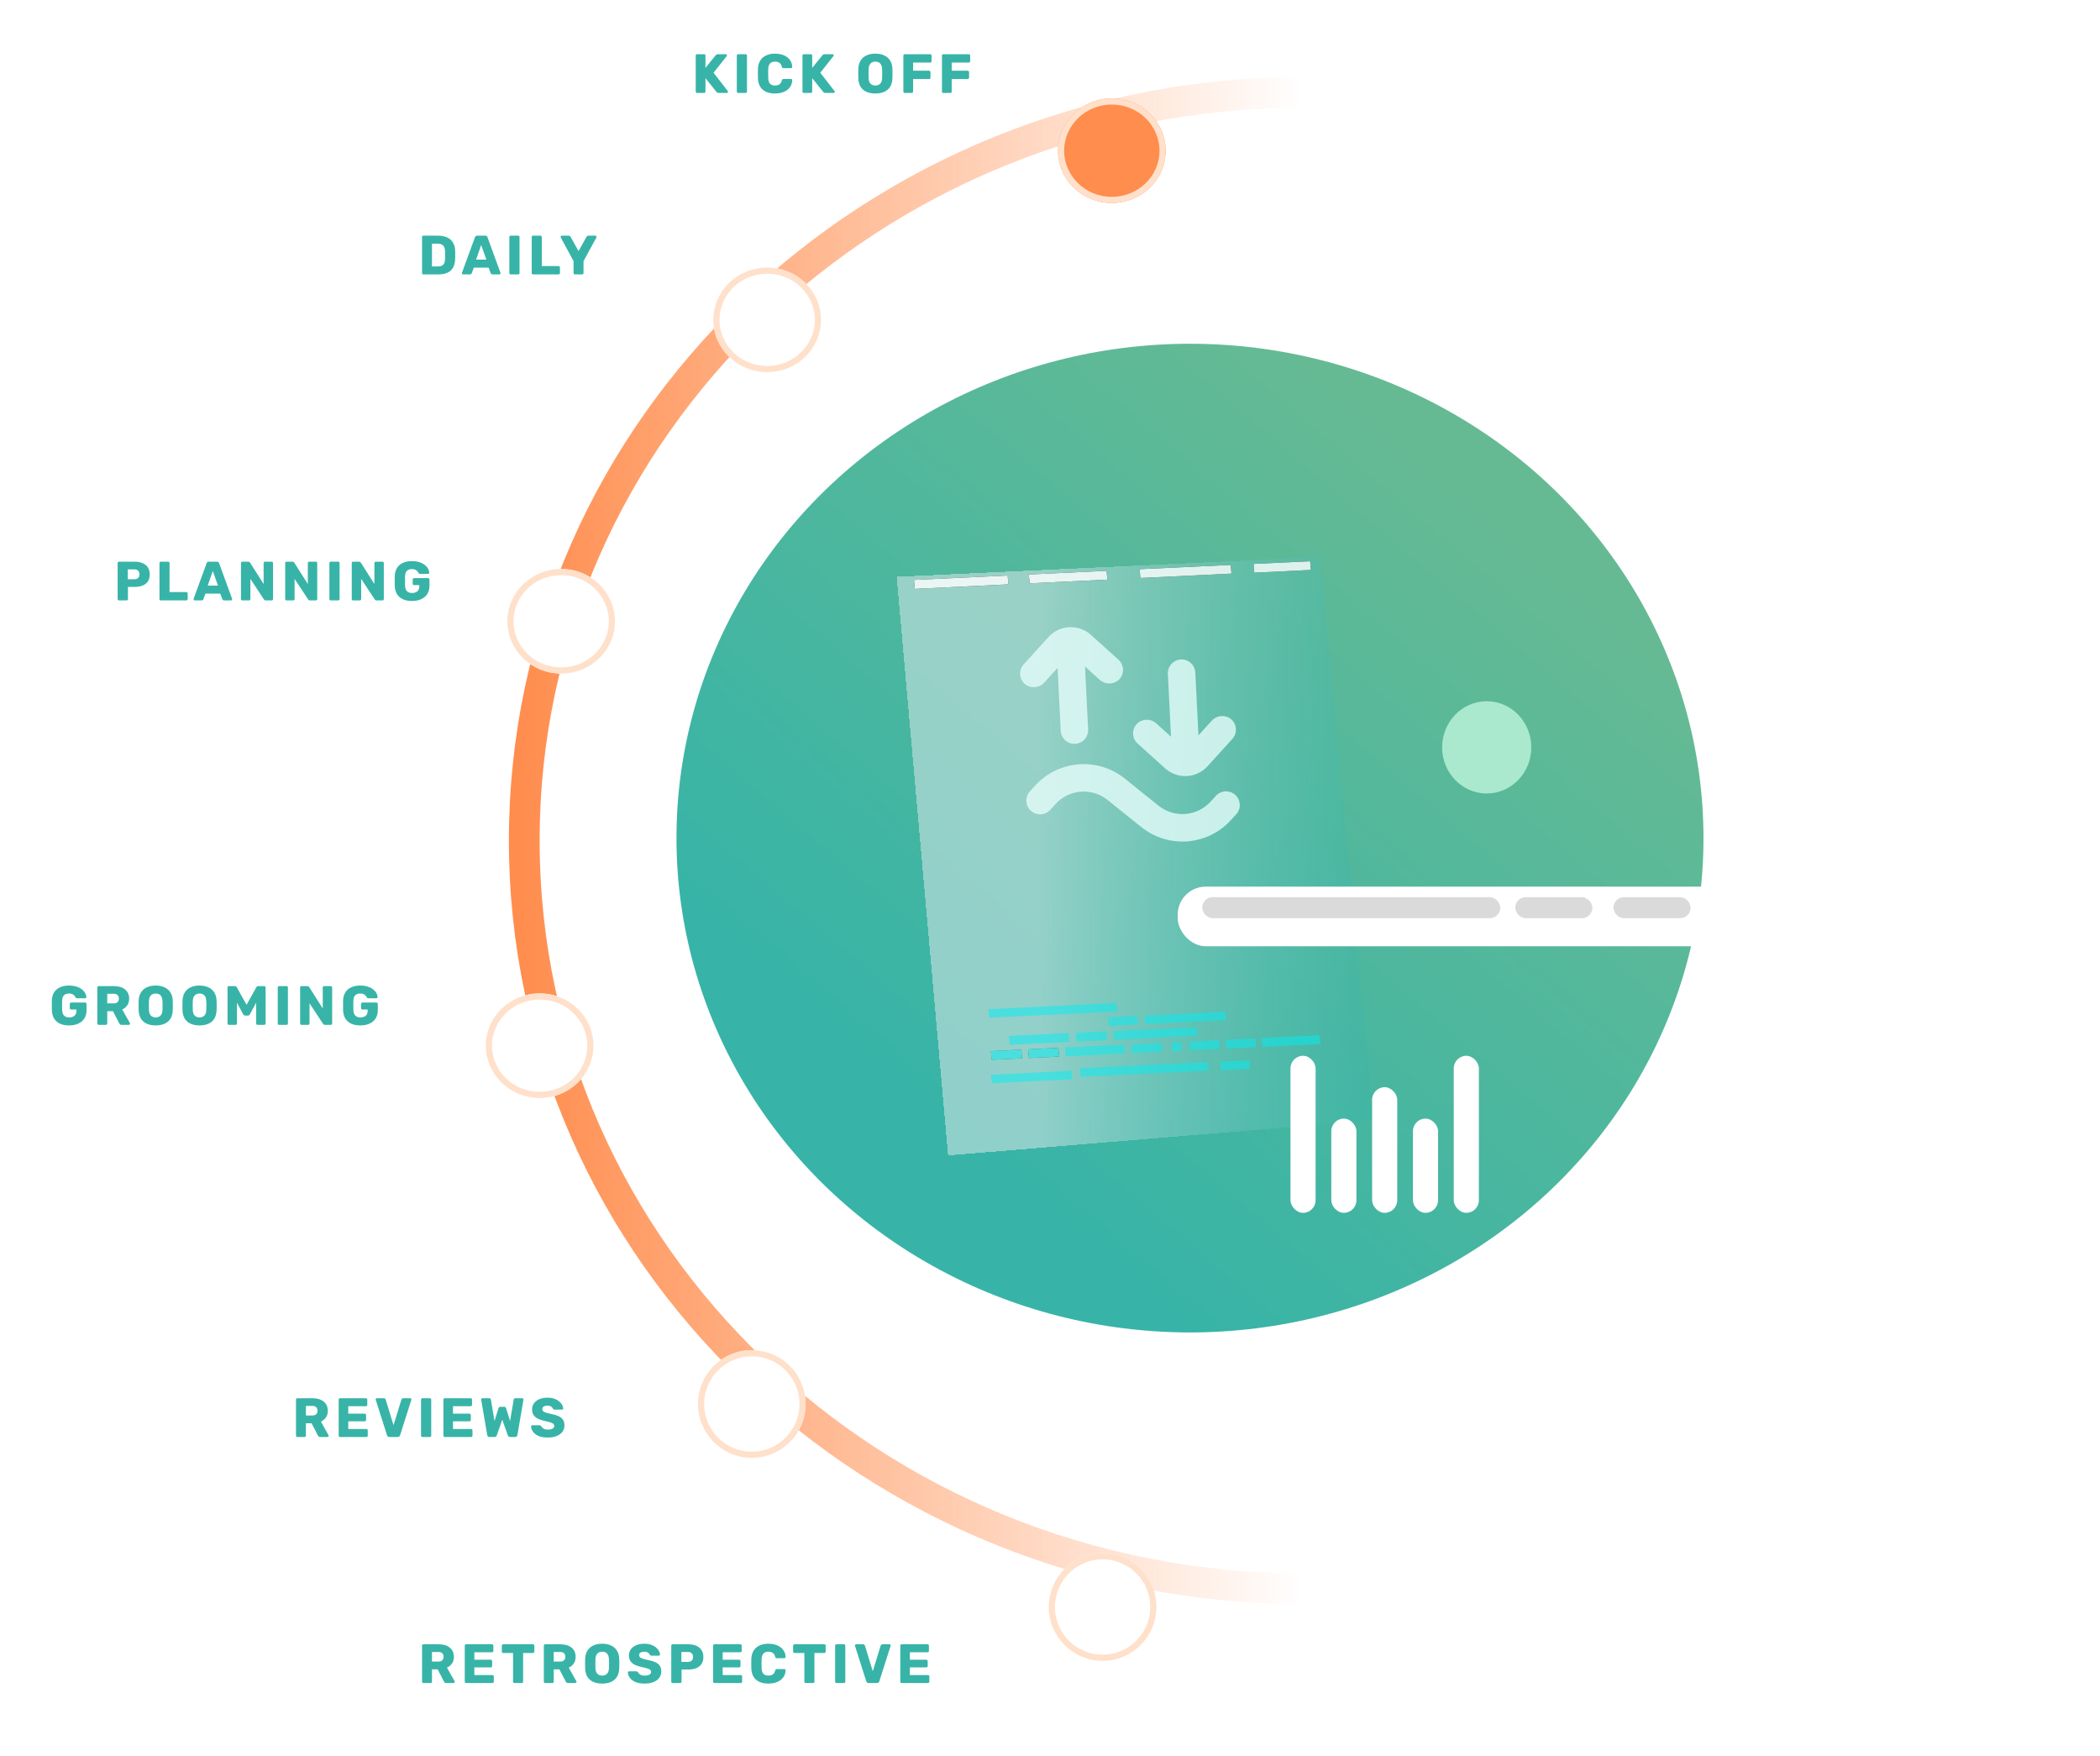 <svg width="743" height="621" viewBox="0 0 743 621" fill="none" xmlns="http://www.w3.org/2000/svg">
<path d="M185.49 297.317C185.49 443.292 308.734 561.997 461.229 561.997C613.724 561.997 736.969 443.292 736.969 297.317C736.969 151.342 613.724 32.638 461.229 32.638C308.734 32.638 185.49 151.342 185.49 297.317Z" stroke="url(#paint0_linear_941_11163)" stroke-width="10.879"/>
<g filter="url(#filter0_d_941_11163)">
<ellipse rx="19.039" ry="18.495" transform="matrix(-1 0 0 1 190.931 356.839)" fill="white"/>
<path d="M172.98 356.839C172.98 366.423 180.987 374.246 190.931 374.246C200.875 374.246 208.881 366.423 208.881 356.839C208.881 347.255 200.875 339.432 190.931 339.432C180.987 339.432 172.98 347.255 172.98 356.839Z" stroke="#FFE0CA" stroke-width="2.176"/>
</g>
<g filter="url(#filter1_d_941_11163)">
<circle r="19.039" transform="matrix(-1 0 0 1 265.997 483.582)" fill="white"/>
<circle r="17.951" transform="matrix(-1 0 0 1 265.997 483.582)" stroke="#FFE0CA" stroke-width="2.176"/>
</g>
<g filter="url(#filter2_d_941_11163)">
<circle r="19.039" transform="matrix(-1 0 0 1 390.109 555.385)" fill="white"/>
<circle r="17.951" transform="matrix(-1 0 0 1 390.109 555.385)" stroke="#FFE0CA" stroke-width="2.176"/>
</g>
<g filter="url(#filter3_d_941_11163)">
<ellipse rx="19.039" ry="18.495" transform="matrix(-1 0 0 1 271.437 100.089)" fill="white"/>
<path d="M253.486 100.089C253.486 109.673 261.493 117.496 271.437 117.496C281.381 117.496 289.388 109.673 289.388 100.089C289.388 90.505 281.381 82.682 271.437 82.682C261.493 82.682 253.486 90.505 253.486 100.089Z" stroke="#FFE0CA" stroke-width="2.176"/>
</g>
<g filter="url(#filter4_d_941_11163)">
<ellipse rx="19.039" ry="18.495" transform="matrix(-1 0 0 1 198.546 206.706)" fill="white"/>
<path d="M180.595 206.706C180.595 216.29 188.602 224.112 198.546 224.112C208.49 224.112 216.497 216.29 216.497 206.706C216.497 197.122 208.49 189.299 198.546 189.299C188.602 189.299 180.595 197.122 180.595 206.706Z" stroke="#FFE0CA" stroke-width="2.176"/>
</g>
<g filter="url(#filter5_d_941_11163)">
<ellipse rx="19.039" ry="18.495" transform="matrix(-1 0 0 1 393.372 40.253)" fill="#FF8D4E"/>
<path d="M375.422 40.253C375.422 49.837 383.429 57.66 393.372 57.66C403.316 57.66 411.323 49.837 411.323 40.253C411.323 30.669 403.316 22.846 393.372 22.846C383.429 22.846 375.422 30.669 375.422 40.253Z" stroke="#FFE0CA" stroke-width="2.176"/>
</g>
<ellipse cx="421.027" cy="296.459" rx="181.683" ry="174.864" fill="url(#paint1_linear_941_11163)"/>
<g style="mix-blend-mode:soft-light" filter="url(#filter6_d_941_11163)">
<path d="M467.116 192.71L317.251 199.681L335.449 404.357L485.783 391.919L467.116 192.71Z" fill="url(#paint2_linear_941_11163)" shape-rendering="crispEdges"/>
</g>
<g opacity="0.5">
<path d="M350.845 374.882L350.583 371.819L361.349 371.297L361.611 374.37L350.845 374.882Z" fill="black"/>
<path d="M364.046 374.265L363.743 371.192L374.446 370.669L374.759 373.742L364.046 374.265Z" fill="black"/>
<path d="M374.446 370.669L363.743 371.192L364.046 374.265L374.759 373.742L374.446 370.669Z" fill="#02EDF3"/>
<path d="M361.349 371.297L350.583 371.819L350.845 374.882L361.611 374.37L361.349 371.297Z" fill="#02EDF3"/>
<path d="M377.101 373.638L376.84 370.565L397.692 369.53L398.005 372.593L377.101 373.638Z" fill="#02EDF3"/>
<path d="M400.608 372.488L400.294 369.426L410.851 368.903L411.165 371.976L400.608 372.488Z" fill="#02EDF3"/>
<path d="M414.809 371.819L414.558 368.799L417.882 368.642L418.196 371.663L414.809 371.819Z" fill="#02EDF3"/>
<path d="M421.112 371.506L420.851 368.485L431.303 367.973L431.616 370.983L421.112 371.506Z" fill="#02EDF3"/>
<path d="M433.947 370.879L433.686 367.868L444.138 367.346L444.399 370.366L433.947 370.879Z" fill="#02EDF3"/>
<path d="M446.741 370.262L446.427 367.241L466.819 366.248L467.07 369.269L446.741 370.262Z" fill="#02EDF3"/>
<path d="M431.993 378.571L431.679 375.561L441.985 375.038L442.288 378.049L431.993 378.571Z" fill="#02EDF3"/>
<path d="M350.918 383.17L350.604 380.16L379.108 378.76L379.359 381.77L350.918 383.17Z" fill="#02EDF3"/>
<path d="M357.294 369.53L357.033 366.457L378.042 365.475L378.355 368.537L357.294 369.53Z" fill="#02EDF3"/>
<path d="M380.947 368.433L380.686 365.37L391.295 364.848L391.609 367.921L380.947 368.433Z" fill="#02EDF3"/>
<path d="M394.316 367.764L394.002 364.743L423.383 363.343L423.697 366.353L394.316 367.764Z" fill="#02EDF3"/>
<path d="M382.4 380.882L382.087 377.871L427.376 375.687L427.69 378.697L382.4 380.882Z" fill="#02EDF3"/>
<path d="M397.692 369.53L376.84 370.565L377.101 373.638L398.005 372.593L397.692 369.53Z" fill="#02EDF3"/>
<path d="M410.851 368.903L400.294 369.426L400.608 372.488L411.165 371.976L410.851 368.903Z" fill="#02EDF3"/>
<path d="M417.882 368.642L414.558 368.799L414.809 371.819L418.196 371.663L417.882 368.642Z" fill="#02EDF3"/>
<path d="M431.303 367.973L420.851 368.485L421.112 371.506L431.616 370.983L431.303 367.973Z" fill="#02EDF3"/>
<path d="M444.138 367.346L433.686 367.868L433.947 370.879L444.399 370.366L444.138 367.346Z" fill="#02EDF3"/>
<path d="M466.819 366.248L446.427 367.241L446.741 370.262L467.07 369.269L466.819 366.248Z" fill="#02EDF3"/>
<path d="M402.312 359.36L392.006 359.882L392.319 362.893L402.615 362.37L402.312 359.36Z" fill="#02EDF3"/>
<path d="M433.459 357.855L404.956 359.256L405.27 362.266L433.71 360.865L433.459 357.855Z" fill="#02EDF3"/>
<path d="M378.042 365.475L357.033 366.457L357.294 369.53L378.355 368.537L378.042 365.475Z" fill="#02EDF3"/>
<path d="M391.295 364.848L380.686 365.37L380.947 368.433L391.609 367.921L391.295 364.848Z" fill="#02EDF3"/>
<path d="M423.383 363.343L394.002 364.743L394.316 367.764L423.697 366.353L423.383 363.343Z" fill="#02EDF3"/>
<path d="M394.974 354.782L349.685 356.967L349.998 359.977L395.288 357.792L394.974 354.782Z" fill="#02EDF3"/>
</g>
<g opacity="0.8">
<path d="M323.648 208.314L323.387 205.137L356.51 203.58L356.824 206.694L323.648 208.314Z" fill="black"/>
<path d="M364.307 206.339L364.004 203.214L391.504 201.918L391.818 205.032L364.307 206.339Z" fill="black"/>
<path d="M403.472 204.458L403.211 201.343L435.445 199.838L435.707 202.9L403.472 204.458Z" fill="black"/>
<path d="M443.783 202.587L443.521 199.472L463.537 198.531L463.799 201.604L443.783 202.587Z" fill="black"/>
<path d="M356.51 203.58L323.387 205.137L323.648 208.314L356.824 206.694L356.51 203.58Z" fill="white"/>
<path d="M391.504 201.918L364.004 203.214L364.307 206.339L391.818 205.032L391.504 201.918Z" fill="white"/>
<path d="M435.445 199.838L403.211 201.343L403.472 204.458L435.707 202.9L435.445 199.838Z" fill="white"/>
<path d="M463.537 198.531L443.521 199.472L443.783 202.587L463.799 201.604L463.537 198.531Z" fill="white"/>
</g>
<g opacity="0.8">
<path d="M427.238 271.042C425.344 273.128 422.7 274.378 419.887 274.518C417.073 274.658 414.318 273.677 412.227 271.79L402.484 263.005C401.414 262.039 400.829 260.646 400.886 259.205C400.943 257.765 401.638 256.424 402.781 255.546C403.736 254.857 404.902 254.524 406.076 254.604C407.25 254.683 408.36 255.169 409.214 255.98L414.308 260.591L413.203 238.362C413.139 237.074 413.589 235.814 414.453 234.859C415.319 233.903 416.527 233.33 417.815 233.266C419.102 233.202 420.363 233.652 421.318 234.517C422.274 235.381 422.847 236.591 422.911 237.878L424.018 260.132L428.63 255.037C429.399 254.146 430.455 253.551 431.615 253.356C432.777 253.161 433.969 253.376 434.987 253.966C436.212 254.727 437.036 255.992 437.237 257.42C437.437 258.848 436.993 260.291 436.025 261.359L427.238 271.042Z" fill="#E5FCFA"/>
<path d="M378.332 221.852C381.143 221.71 383.895 222.688 385.985 224.572L395.728 233.356L395.728 233.357C396.798 234.324 397.383 235.715 397.326 237.156C397.269 238.597 396.574 239.938 395.431 240.816C394.474 241.508 393.307 241.842 392.13 241.763C390.953 241.684 389.841 241.196 388.986 240.382L383.891 235.771L384.998 258.013C385.062 259.301 384.613 260.561 383.747 261.517C382.882 262.472 381.673 263.044 380.386 263.109C379.099 263.173 377.838 262.723 376.883 261.858C375.927 260.993 375.355 259.784 375.29 258.497L374.183 236.243L369.571 241.338C368.802 242.229 367.745 242.823 366.585 243.018C365.424 243.214 364.232 242.998 363.214 242.409C361.988 241.648 361.164 240.383 360.964 238.955C360.764 237.527 361.208 236.083 362.176 235.015L370.987 225.308C372.883 223.231 375.523 221.988 378.332 221.852L378.332 221.852Z" fill="#E5FCFA"/>
<path d="M435.554 290.044C431.582 294.434 426.083 297.139 420.181 297.608C414.28 298.075 408.422 296.27 403.808 292.561L391.872 282.974C389.188 280.82 385.785 279.772 382.354 280.045C378.924 280.317 375.728 281.889 373.419 284.44L371.597 286.452C370.431 287.74 368.666 288.308 366.968 287.943C365.269 287.577 363.896 286.333 363.363 284.68C362.831 283.026 363.221 281.214 364.386 279.926L366.221 277.925C370.193 273.535 375.692 270.83 381.594 270.361C387.495 269.894 393.353 271.699 397.967 275.408L409.903 284.995C412.587 287.149 415.99 288.197 419.421 287.924C422.851 287.652 426.047 286.08 428.356 283.529L430.178 281.517C431.344 280.229 433.109 279.661 434.807 280.026C436.506 280.392 437.879 281.636 438.412 283.289C438.944 284.943 438.554 286.755 437.389 288.043L435.554 290.044Z" fill="#E5FCFA"/>
</g>
<g filter="url(#filter7_d_941_11163)">
<rect x="416.675" y="311.146" width="212.155" height="21.091" rx="9.925" fill="white"/>
</g>
<rect x="425.359" y="317.349" width="105.457" height="7.444" rx="3.722" fill="#DADADA"/>
<rect x="536.111" y="317.349" width="27.295" height="7.444" rx="3.722" fill="#DADADA"/>
<rect x="570.85" y="317.349" width="27.295" height="7.444" rx="3.722" fill="#DADADA"/>
<g filter="url(#filter8_d_941_11163)">
<rect x="456.584" y="370.983" width="8.888" height="55.547" rx="4.444" fill="white"/>
</g>
<g filter="url(#filter9_d_941_11163)">
<rect x="514.353" y="370.983" width="8.888" height="55.547" rx="4.444" fill="white"/>
</g>
<g filter="url(#filter10_d_941_11163)">
<rect x="471.026" y="393.202" width="8.888" height="33.328" rx="4.444" fill="white"/>
</g>
<g filter="url(#filter11_d_941_11163)">
<rect x="499.911" y="393.202" width="8.888" height="33.328" rx="4.444" fill="white"/>
</g>
<g filter="url(#filter12_d_941_11163)">
<rect x="485.469" y="382.093" width="8.888" height="44.438" rx="4.444" fill="white"/>
</g>
<path d="M526.011 280.684C534.723 280.684 541.786 273.378 541.786 264.365C541.786 255.353 534.723 248.047 526.011 248.047C517.299 248.047 510.236 255.353 510.236 264.365C510.236 273.378 517.299 280.684 526.011 280.684Z" fill="#AAE9CD"/>
<path d="M105.213 508.302C105.07 508.302 104.952 508.256 104.861 508.165C104.769 508.074 104.724 507.956 104.724 507.812V495.084C104.724 494.94 104.769 494.823 104.861 494.731C104.952 494.64 105.07 494.594 105.213 494.594H110.54C112.224 494.594 113.549 494.986 114.515 495.769C115.494 496.539 115.984 497.636 115.984 499.059C115.984 499.986 115.755 500.769 115.298 501.409C114.854 502.049 114.267 502.532 113.536 502.858L116.238 507.675C116.277 507.754 116.297 507.825 116.297 507.891C116.297 507.995 116.251 508.093 116.16 508.185C116.081 508.263 115.984 508.302 115.866 508.302H113.281C113.033 508.302 112.85 508.243 112.733 508.126C112.615 507.995 112.531 507.878 112.478 507.773L110.246 503.465H108.229V507.812C108.229 507.956 108.183 508.074 108.092 508.165C108 508.256 107.883 508.302 107.739 508.302H105.213ZM108.229 500.704H110.5C111.114 500.704 111.571 500.554 111.871 500.254C112.185 499.953 112.341 499.542 112.341 499.02C112.341 498.511 112.191 498.099 111.891 497.786C111.604 497.473 111.14 497.316 110.5 497.316H108.229V500.704ZM120.319 508.302C120.176 508.302 120.058 508.256 119.967 508.165C119.875 508.074 119.83 507.956 119.83 507.812V495.084C119.83 494.94 119.875 494.823 119.967 494.731C120.058 494.64 120.176 494.594 120.319 494.594H129.464C129.608 494.594 129.725 494.64 129.817 494.731C129.908 494.823 129.954 494.94 129.954 495.084V496.924C129.954 497.068 129.908 497.186 129.817 497.277C129.725 497.368 129.608 497.414 129.464 497.414H123.218V500.058H129.034C129.177 500.058 129.295 500.11 129.386 500.214C129.477 500.306 129.523 500.423 129.523 500.567V502.271C129.523 502.401 129.477 502.519 129.386 502.623C129.295 502.714 129.177 502.76 129.034 502.76H123.218V505.482H129.621C129.765 505.482 129.882 505.528 129.974 505.619C130.065 505.711 130.111 505.828 130.111 505.972V507.812C130.111 507.956 130.065 508.074 129.974 508.165C129.882 508.256 129.765 508.302 129.621 508.302H120.319ZM137.743 508.302C137.521 508.302 137.345 508.243 137.215 508.126C137.084 508.008 136.993 507.871 136.94 507.715L132.946 495.182C132.919 495.116 132.906 495.058 132.906 495.005C132.906 494.901 132.946 494.81 133.024 494.731C133.115 494.64 133.22 494.594 133.337 494.594H135.765C135.974 494.594 136.137 494.653 136.255 494.77C136.372 494.888 136.444 494.999 136.47 495.103L139.232 504.15L142.012 495.103C142.051 494.999 142.123 494.888 142.228 494.77C142.345 494.653 142.508 494.594 142.717 494.594H145.145C145.263 494.594 145.361 494.64 145.439 494.731C145.531 494.81 145.576 494.901 145.576 495.005C145.576 495.058 145.563 495.116 145.537 495.182L141.542 507.715C141.49 507.871 141.399 508.008 141.268 508.126C141.151 508.243 140.974 508.302 140.739 508.302H137.743ZM149.461 508.302C149.317 508.302 149.2 508.256 149.108 508.165C149.017 508.074 148.971 507.956 148.971 507.812V495.084C148.971 494.94 149.017 494.823 149.108 494.731C149.2 494.64 149.317 494.594 149.461 494.594H152.085C152.228 494.594 152.346 494.64 152.437 494.731C152.529 494.823 152.574 494.94 152.574 495.084V507.812C152.574 507.956 152.529 508.074 152.437 508.165C152.346 508.256 152.228 508.302 152.085 508.302H149.461ZM157.376 508.302C157.233 508.302 157.115 508.256 157.024 508.165C156.932 508.074 156.887 507.956 156.887 507.812V495.084C156.887 494.94 156.932 494.823 157.024 494.731C157.115 494.64 157.233 494.594 157.376 494.594H166.521C166.665 494.594 166.783 494.64 166.874 494.731C166.965 494.823 167.011 494.94 167.011 495.084V496.924C167.011 497.068 166.965 497.186 166.874 497.277C166.783 497.368 166.665 497.414 166.521 497.414H160.275V500.058H166.091C166.234 500.058 166.352 500.11 166.443 500.214C166.535 500.306 166.58 500.423 166.58 500.567V502.271C166.58 502.401 166.535 502.519 166.443 502.623C166.352 502.714 166.234 502.76 166.091 502.76H160.275V505.482H166.678C166.822 505.482 166.939 505.528 167.031 505.619C167.122 505.711 167.168 505.828 167.168 505.972V507.812C167.168 507.956 167.122 508.074 167.031 508.165C166.939 508.256 166.822 508.302 166.678 508.302H157.376ZM173.154 508.302C172.932 508.302 172.755 508.237 172.625 508.106C172.494 507.976 172.416 507.825 172.39 507.656L170.255 495.142C170.242 495.116 170.236 495.09 170.236 495.064C170.236 495.038 170.236 495.018 170.236 495.005C170.236 494.901 170.275 494.81 170.353 494.731C170.445 494.64 170.543 494.594 170.647 494.594H173.075C173.441 494.594 173.643 494.738 173.682 495.025L174.955 502.682L176.365 498.158C176.404 498.054 176.47 497.943 176.561 497.825C176.652 497.695 176.802 497.629 177.011 497.629H178.421C178.643 497.629 178.8 497.695 178.891 497.825C178.983 497.943 179.041 498.054 179.067 498.158L180.477 502.662L181.75 495.025C181.789 494.738 181.992 494.594 182.357 494.594H184.786C184.903 494.594 185.001 494.64 185.079 494.731C185.158 494.81 185.197 494.901 185.197 495.005C185.197 495.018 185.197 495.038 185.197 495.064C185.197 495.09 185.197 495.116 185.197 495.142L183.062 507.656C183.036 507.825 182.958 507.976 182.827 508.106C182.697 508.237 182.521 508.302 182.299 508.302H180.438C180.216 508.302 180.047 508.243 179.929 508.126C179.812 508.008 179.733 507.897 179.694 507.793L177.716 502.192L175.738 507.793C175.699 507.897 175.621 508.008 175.503 508.126C175.399 508.243 175.236 508.302 175.014 508.302H173.154ZM193.817 508.498C192.511 508.498 191.427 508.315 190.566 507.95C189.704 507.571 189.051 507.081 188.608 506.481C188.164 505.88 187.929 505.241 187.903 504.562C187.903 504.457 187.942 504.366 188.02 504.288C188.112 504.196 188.216 504.15 188.333 504.15H190.801C190.984 504.15 191.121 504.183 191.212 504.248C191.317 504.314 191.408 504.399 191.486 504.503C191.591 504.699 191.734 504.888 191.917 505.071C192.113 505.254 192.361 505.404 192.661 505.521C192.975 505.626 193.36 505.678 193.817 505.678C194.574 505.678 195.142 505.56 195.52 505.325C195.912 505.09 196.108 504.771 196.108 504.366C196.108 504.079 196.003 503.844 195.794 503.661C195.586 503.465 195.246 503.295 194.776 503.152C194.319 502.995 193.706 502.838 192.935 502.682C191.943 502.473 191.095 502.205 190.39 501.879C189.698 501.539 189.169 501.102 188.803 500.567C188.438 500.019 188.255 499.34 188.255 498.53C188.255 497.734 188.477 497.022 188.921 496.396C189.378 495.769 190.011 495.28 190.82 494.927C191.63 494.575 192.589 494.398 193.699 494.398C194.6 494.398 195.39 494.516 196.069 494.751C196.76 494.986 197.341 495.299 197.811 495.691C198.281 496.082 198.634 496.5 198.869 496.944C199.117 497.375 199.247 497.799 199.261 498.217C199.261 498.321 199.221 498.419 199.143 498.511C199.065 498.589 198.967 498.628 198.849 498.628H196.264C196.121 498.628 195.997 498.602 195.892 498.55C195.788 498.498 195.697 498.413 195.618 498.295C195.54 498.008 195.331 497.76 194.992 497.551C194.665 497.329 194.234 497.218 193.699 497.218C193.125 497.218 192.674 497.323 192.348 497.532C192.035 497.727 191.878 498.034 191.878 498.452C191.878 498.713 191.963 498.942 192.132 499.137C192.315 499.333 192.609 499.503 193.014 499.646C193.431 499.79 193.999 499.94 194.717 500.097C195.905 500.319 196.865 500.6 197.596 500.939C198.327 501.265 198.862 501.696 199.202 502.231C199.541 502.754 199.711 503.413 199.711 504.209C199.711 505.097 199.456 505.867 198.947 506.52C198.451 507.16 197.759 507.649 196.871 507.989C195.984 508.328 194.965 508.498 193.817 508.498Z" fill="#37B4A7"/>
<path d="M149.818 97.067C149.674 97.067 149.557 97.021 149.466 96.93C149.374 96.838 149.328 96.721 149.328 96.577V83.848C149.328 83.705 149.374 83.587 149.466 83.496C149.557 83.404 149.674 83.359 149.818 83.359H154.909C156.189 83.359 157.279 83.568 158.18 83.986C159.081 84.39 159.772 84.991 160.256 85.787C160.739 86.57 161 87.543 161.039 88.705C161.052 89.279 161.058 89.782 161.058 90.213C161.058 90.644 161.052 91.14 161.039 91.701C160.987 92.915 160.726 93.92 160.256 94.717C159.799 95.513 159.126 96.107 158.239 96.499C157.364 96.877 156.287 97.067 155.007 97.067H149.818ZM152.834 94.247H154.909C155.471 94.247 155.934 94.162 156.3 93.992C156.678 93.809 156.959 93.529 157.142 93.15C157.338 92.772 157.442 92.275 157.455 91.662C157.481 91.283 157.494 90.944 157.494 90.644C157.507 90.343 157.507 90.043 157.494 89.743C157.494 89.442 157.481 89.11 157.455 88.744C157.429 87.856 157.194 87.21 156.75 86.805C156.319 86.388 155.673 86.179 154.812 86.179H152.834V94.247ZM163.843 97.067C163.738 97.067 163.64 97.028 163.549 96.949C163.47 96.858 163.431 96.76 163.431 96.655C163.431 96.59 163.438 96.531 163.451 96.479L168.053 83.907C168.092 83.763 168.17 83.639 168.288 83.535C168.418 83.418 168.595 83.359 168.817 83.359H171.715C171.937 83.359 172.106 83.418 172.224 83.535C172.354 83.639 172.439 83.763 172.478 83.907L177.061 96.479C177.087 96.531 177.1 96.59 177.1 96.655C177.1 96.76 177.054 96.858 176.963 96.949C176.885 97.028 176.787 97.067 176.669 97.067H174.26C174.065 97.067 173.915 97.021 173.81 96.93C173.719 96.825 173.66 96.734 173.634 96.655L172.87 94.658H167.642L166.897 96.655C166.871 96.734 166.813 96.825 166.721 96.93C166.63 97.021 166.473 97.067 166.251 97.067H163.843ZM168.444 91.838H172.087L170.246 86.668L168.444 91.838ZM180.7 97.067C180.556 97.067 180.439 97.021 180.347 96.93C180.256 96.838 180.21 96.721 180.21 96.577V83.848C180.21 83.705 180.256 83.587 180.347 83.496C180.439 83.404 180.556 83.359 180.7 83.359H183.324C183.467 83.359 183.585 83.404 183.676 83.496C183.768 83.587 183.813 83.705 183.813 83.848V96.577C183.813 96.721 183.768 96.838 183.676 96.93C183.585 97.021 183.467 97.067 183.324 97.067H180.7ZM188.615 97.067C188.472 97.067 188.354 97.021 188.263 96.93C188.171 96.838 188.126 96.721 188.126 96.577V83.848C188.126 83.705 188.171 83.587 188.263 83.496C188.354 83.404 188.472 83.359 188.615 83.359H191.2C191.331 83.359 191.442 83.404 191.533 83.496C191.638 83.587 191.69 83.705 191.69 83.848V94.11H197.604C197.747 94.11 197.865 94.162 197.956 94.266C198.061 94.358 198.113 94.475 198.113 94.619V96.577C198.113 96.721 198.061 96.838 197.956 96.93C197.865 97.021 197.747 97.067 197.604 97.067H188.615ZM203.422 97.067C203.291 97.067 203.174 97.021 203.069 96.93C202.978 96.838 202.932 96.721 202.932 96.577V92.367L198.389 83.986C198.376 83.946 198.363 83.914 198.35 83.888C198.337 83.848 198.33 83.809 198.33 83.77C198.33 83.666 198.369 83.574 198.448 83.496C198.539 83.404 198.643 83.359 198.761 83.359H201.209C201.405 83.359 201.555 83.411 201.659 83.516C201.777 83.607 201.848 83.692 201.875 83.77L204.694 88.822L207.514 83.77C207.554 83.692 207.625 83.607 207.73 83.516C207.847 83.411 208.004 83.359 208.2 83.359H210.648C210.765 83.359 210.863 83.404 210.941 83.496C211.02 83.574 211.059 83.666 211.059 83.77C211.059 83.809 211.052 83.848 211.039 83.888C211.039 83.914 211.033 83.946 211.02 83.986L206.457 92.367V96.577C206.457 96.721 206.411 96.838 206.32 96.93C206.228 97.021 206.111 97.067 205.967 97.067H203.422Z" fill="#37B4A7"/>
<path d="M149.818 595.336C149.674 595.336 149.557 595.29 149.466 595.199C149.374 595.107 149.328 594.99 149.328 594.846V582.118C149.328 581.974 149.374 581.857 149.466 581.765C149.557 581.674 149.674 581.628 149.818 581.628H155.144C156.829 581.628 158.154 582.02 159.12 582.803C160.099 583.573 160.588 584.67 160.588 586.093C160.588 587.02 160.36 587.803 159.903 588.443C159.459 589.083 158.872 589.566 158.141 589.892L160.843 594.709C160.882 594.788 160.902 594.859 160.902 594.925C160.902 595.029 160.856 595.127 160.765 595.218C160.686 595.297 160.588 595.336 160.471 595.336H157.886C157.638 595.336 157.455 595.277 157.338 595.16C157.22 595.029 157.135 594.912 157.083 594.807L154.851 590.499H152.834V594.846C152.834 594.99 152.788 595.107 152.697 595.199C152.605 595.29 152.488 595.336 152.344 595.336H149.818ZM152.834 587.738H155.105C155.719 587.738 156.176 587.588 156.476 587.287C156.789 586.987 156.946 586.576 156.946 586.054C156.946 585.545 156.796 585.133 156.496 584.82C156.208 584.507 155.745 584.35 155.105 584.35H152.834V587.738ZM164.924 595.336C164.781 595.336 164.663 595.29 164.572 595.199C164.48 595.107 164.435 594.99 164.435 594.846V582.118C164.435 581.974 164.48 581.857 164.572 581.765C164.663 581.674 164.781 581.628 164.924 581.628H174.069C174.213 581.628 174.33 581.674 174.422 581.765C174.513 581.857 174.559 581.974 174.559 582.118V583.958C174.559 584.102 174.513 584.22 174.422 584.311C174.33 584.402 174.213 584.448 174.069 584.448H167.822V587.092H173.638C173.782 587.092 173.9 587.144 173.991 587.248C174.082 587.34 174.128 587.457 174.128 587.601V589.304C174.128 589.435 174.082 589.553 173.991 589.657C173.9 589.748 173.782 589.794 173.638 589.794H167.822V592.516H174.226C174.37 592.516 174.487 592.562 174.578 592.653C174.67 592.745 174.715 592.862 174.715 593.006V594.846C174.715 594.99 174.67 595.107 174.578 595.199C174.487 595.29 174.37 595.336 174.226 595.336H164.924ZM182.013 595.336C181.87 595.336 181.752 595.29 181.661 595.199C181.569 595.107 181.524 594.99 181.524 594.846V584.703H178.038C177.894 584.703 177.777 584.657 177.686 584.565C177.594 584.461 177.549 584.344 177.549 584.213V582.118C177.549 581.974 177.594 581.857 177.686 581.765C177.777 581.674 177.894 581.628 178.038 581.628H188.574C188.717 581.628 188.835 581.674 188.926 581.765C189.017 581.857 189.063 581.974 189.063 582.118V584.213C189.063 584.344 189.017 584.461 188.926 584.565C188.835 584.657 188.717 584.703 188.574 584.703H185.088V594.846C185.088 594.99 185.042 595.107 184.951 595.199C184.859 595.29 184.742 595.336 184.598 595.336H182.013ZM192.899 595.336C192.755 595.336 192.638 595.29 192.547 595.199C192.455 595.107 192.409 594.99 192.409 594.846V582.118C192.409 581.974 192.455 581.857 192.547 581.765C192.638 581.674 192.755 581.628 192.899 581.628H198.225C199.91 581.628 201.235 582.02 202.201 582.803C203.18 583.573 203.669 584.67 203.669 586.093C203.669 587.02 203.441 587.803 202.984 588.443C202.54 589.083 201.953 589.566 201.222 589.892L203.924 594.709C203.963 594.788 203.983 594.859 203.983 594.925C203.983 595.029 203.937 595.127 203.846 595.218C203.767 595.297 203.669 595.336 203.552 595.336H200.967C200.719 595.336 200.536 595.277 200.419 595.16C200.301 595.029 200.216 594.912 200.164 594.807L197.932 590.499H195.915V594.846C195.915 594.99 195.869 595.107 195.778 595.199C195.686 595.29 195.569 595.336 195.425 595.336H192.899ZM195.915 587.738H198.186C198.8 587.738 199.257 587.588 199.557 587.287C199.87 586.987 200.027 586.576 200.027 586.054C200.027 585.545 199.877 585.133 199.577 584.82C199.289 584.507 198.826 584.35 198.186 584.35H195.915V587.738ZM213.059 595.532C211.858 595.532 210.813 595.336 209.926 594.944C209.038 594.553 208.346 593.965 207.85 593.182C207.354 592.385 207.08 591.393 207.027 590.205C207.014 589.644 207.008 589.083 207.008 588.521C207.008 587.96 207.014 587.392 207.027 586.817C207.08 585.643 207.354 584.657 207.85 583.861C208.359 583.051 209.057 582.444 209.945 582.039C210.833 581.635 211.871 581.432 213.059 581.432C214.234 581.432 215.265 581.635 216.153 582.039C217.054 582.444 217.759 583.051 218.268 583.861C218.777 584.657 219.051 585.643 219.09 586.817C219.116 587.392 219.129 587.96 219.129 588.521C219.129 589.083 219.116 589.644 219.09 590.205C219.038 591.393 218.764 592.385 218.268 593.182C217.772 593.965 217.08 594.553 216.192 594.944C215.304 595.336 214.26 595.532 213.059 595.532ZM213.059 592.712C213.751 592.712 214.312 592.503 214.743 592.085C215.187 591.667 215.422 591.002 215.448 590.088C215.474 589.513 215.487 588.972 215.487 588.462C215.487 587.953 215.474 587.425 215.448 586.876C215.422 586.263 215.304 585.767 215.095 585.388C214.9 584.996 214.625 584.709 214.273 584.526C213.921 584.344 213.516 584.252 213.059 584.252C212.615 584.252 212.217 584.344 211.864 584.526C211.512 584.709 211.231 584.996 211.022 585.388C210.813 585.767 210.696 586.263 210.67 586.876C210.657 587.425 210.65 587.953 210.65 588.462C210.65 588.972 210.657 589.513 210.67 590.088C210.709 591.002 210.944 591.667 211.375 592.085C211.806 592.503 212.367 592.712 213.059 592.712ZM228.077 595.532C226.772 595.532 225.688 595.349 224.826 594.983C223.965 594.605 223.312 594.115 222.868 593.515C222.424 592.914 222.189 592.275 222.163 591.596C222.163 591.491 222.202 591.4 222.281 591.321C222.372 591.23 222.476 591.184 222.594 591.184H225.061C225.244 591.184 225.381 591.217 225.473 591.282C225.577 591.348 225.668 591.432 225.747 591.537C225.851 591.733 225.995 591.922 226.178 592.105C226.373 592.288 226.621 592.438 226.922 592.555C227.235 592.66 227.62 592.712 228.077 592.712C228.834 592.712 229.402 592.594 229.781 592.359C230.172 592.124 230.368 591.805 230.368 591.4C230.368 591.113 230.264 590.878 230.055 590.695C229.846 590.499 229.507 590.329 229.037 590.186C228.58 590.029 227.966 589.872 227.196 589.716C226.204 589.507 225.355 589.239 224.65 588.913C223.958 588.573 223.429 588.136 223.064 587.601C222.698 587.052 222.516 586.374 222.516 585.564C222.516 584.768 222.738 584.056 223.181 583.43C223.638 582.803 224.272 582.313 225.081 581.961C225.89 581.609 226.85 581.432 227.96 581.432C228.86 581.432 229.65 581.55 230.329 581.785C231.021 582.02 231.602 582.333 232.072 582.725C232.542 583.116 232.894 583.534 233.129 583.978C233.377 584.409 233.508 584.833 233.521 585.251C233.521 585.355 233.482 585.453 233.404 585.545C233.325 585.623 233.227 585.662 233.11 585.662H230.525C230.381 585.662 230.257 585.636 230.153 585.584C230.048 585.532 229.957 585.447 229.879 585.329C229.8 585.042 229.591 584.794 229.252 584.585C228.926 584.363 228.495 584.252 227.96 584.252C227.385 584.252 226.935 584.357 226.608 584.565C226.295 584.761 226.138 585.068 226.138 585.486C226.138 585.747 226.223 585.975 226.393 586.171C226.576 586.367 226.869 586.537 227.274 586.68C227.692 586.824 228.26 586.974 228.978 587.131C230.166 587.353 231.125 587.633 231.857 587.973C232.588 588.299 233.123 588.73 233.462 589.265C233.802 589.788 233.971 590.447 233.971 591.243C233.971 592.131 233.717 592.901 233.208 593.554C232.712 594.194 232.02 594.683 231.132 595.023C230.244 595.362 229.226 595.532 228.077 595.532ZM237.988 595.336C237.844 595.336 237.727 595.29 237.636 595.199C237.544 595.107 237.498 594.99 237.498 594.846V582.118C237.498 581.974 237.544 581.857 237.636 581.765C237.727 581.674 237.844 581.628 237.988 581.628H243.471C244.555 581.628 245.495 581.798 246.291 582.137C247.1 582.464 247.727 582.96 248.171 583.626C248.628 584.291 248.856 585.133 248.856 586.152C248.856 587.157 248.628 587.986 248.171 588.639C247.727 589.291 247.1 589.774 246.291 590.088C245.495 590.401 244.555 590.558 243.471 590.558H241.141V594.846C241.141 594.99 241.089 595.107 240.984 595.199C240.893 595.29 240.775 595.336 240.632 595.336H237.988ZM241.082 587.855H243.373C243.935 587.855 244.378 587.712 244.705 587.425C245.044 587.137 245.214 586.7 245.214 586.113C245.214 585.616 245.07 585.199 244.783 584.859C244.496 584.52 244.026 584.35 243.373 584.35H241.082V587.855ZM252.788 595.336C252.645 595.336 252.527 595.29 252.436 595.199C252.344 595.107 252.299 594.99 252.299 594.846V582.118C252.299 581.974 252.344 581.857 252.436 581.765C252.527 581.674 252.645 581.628 252.788 581.628H261.933C262.077 581.628 262.194 581.674 262.286 581.765C262.377 581.857 262.423 581.974 262.423 582.118V583.958C262.423 584.102 262.377 584.22 262.286 584.311C262.194 584.402 262.077 584.448 261.933 584.448H255.686V587.092H261.502C261.646 587.092 261.764 587.144 261.855 587.248C261.946 587.34 261.992 587.457 261.992 587.601V589.304C261.992 589.435 261.946 589.553 261.855 589.657C261.764 589.748 261.646 589.794 261.502 589.794H255.686V592.516H262.09C262.234 592.516 262.351 592.562 262.442 592.653C262.534 592.745 262.58 592.862 262.58 593.006V594.846C262.58 594.99 262.534 595.107 262.442 595.199C262.351 595.29 262.234 595.336 262.09 595.336H252.788ZM271.878 595.532C270.637 595.532 269.573 595.329 268.686 594.925C267.811 594.52 267.126 593.926 266.629 593.143C266.146 592.359 265.879 591.387 265.827 590.225C265.814 589.69 265.807 589.115 265.807 588.502C265.807 587.888 265.814 587.301 265.827 586.739C265.879 585.603 266.153 584.644 266.649 583.861C267.145 583.064 267.837 582.464 268.725 582.059C269.613 581.641 270.663 581.432 271.878 581.432C272.739 581.432 273.536 581.543 274.267 581.765C274.998 581.974 275.637 582.287 276.186 582.705C276.734 583.11 277.158 583.606 277.459 584.193C277.772 584.768 277.935 585.421 277.948 586.152C277.961 586.269 277.922 586.367 277.831 586.445C277.752 586.524 277.654 586.563 277.537 586.563H274.893C274.724 586.563 274.593 586.53 274.502 586.465C274.41 586.387 274.332 586.25 274.267 586.054C274.084 585.362 273.784 584.892 273.366 584.644C272.961 584.383 272.459 584.252 271.858 584.252C271.14 584.252 270.572 584.455 270.154 584.859C269.737 585.251 269.508 585.91 269.469 586.837C269.43 587.908 269.43 589.004 269.469 590.127C269.508 591.054 269.737 591.72 270.154 592.124C270.572 592.516 271.14 592.712 271.858 592.712C272.459 592.712 272.968 592.581 273.385 592.32C273.803 592.059 274.097 591.589 274.267 590.91C274.319 590.714 274.391 590.584 274.482 590.519C274.587 590.44 274.724 590.401 274.893 590.401H277.537C277.654 590.401 277.752 590.44 277.831 590.519C277.922 590.597 277.961 590.695 277.948 590.812C277.935 591.543 277.772 592.203 277.459 592.79C277.158 593.365 276.734 593.861 276.186 594.278C275.637 594.683 274.998 594.997 274.267 595.218C273.536 595.427 272.739 595.532 271.878 595.532ZM285.079 595.336C284.936 595.336 284.818 595.29 284.727 595.199C284.635 595.107 284.59 594.99 284.59 594.846V584.703H281.104C280.96 584.703 280.843 584.657 280.751 584.565C280.66 584.461 280.614 584.344 280.614 584.213V582.118C280.614 581.974 280.66 581.857 280.751 581.765C280.843 581.674 280.96 581.628 281.104 581.628H291.639C291.783 581.628 291.9 581.674 291.992 581.765C292.083 581.857 292.129 581.974 292.129 582.118V584.213C292.129 584.344 292.083 584.461 291.992 584.565C291.9 584.657 291.783 584.703 291.639 584.703H288.154V594.846C288.154 594.99 288.108 595.107 288.017 595.199C287.925 595.29 287.808 595.336 287.664 595.336H285.079ZM295.965 595.336C295.821 595.336 295.704 595.29 295.612 595.199C295.521 595.107 295.475 594.99 295.475 594.846V582.118C295.475 581.974 295.521 581.857 295.612 581.765C295.704 581.674 295.821 581.628 295.965 581.628H298.589C298.733 581.628 298.85 581.674 298.941 581.765C299.033 581.857 299.078 581.974 299.078 582.118V594.846C299.078 594.99 299.033 595.107 298.941 595.199C298.85 595.29 298.733 595.336 298.589 595.336H295.965ZM307.307 595.336C307.086 595.336 306.909 595.277 306.779 595.16C306.648 595.042 306.557 594.905 306.505 594.748L302.51 582.216C302.484 582.15 302.471 582.092 302.471 582.039C302.471 581.935 302.51 581.844 302.588 581.765C302.679 581.674 302.784 581.628 302.901 581.628H305.33C305.539 581.628 305.702 581.687 305.819 581.804C305.937 581.922 306.008 582.033 306.035 582.137L308.796 591.184L311.576 582.137C311.616 582.033 311.687 581.922 311.792 581.804C311.909 581.687 312.073 581.628 312.281 581.628H314.71C314.827 581.628 314.925 581.674 315.003 581.765C315.095 581.844 315.141 581.935 315.141 582.039C315.141 582.092 315.127 582.15 315.101 582.216L311.106 594.748C311.054 594.905 310.963 595.042 310.832 595.16C310.715 595.277 310.539 595.336 310.304 595.336H307.307ZM319.025 595.336C318.881 595.336 318.764 595.29 318.672 595.199C318.581 595.107 318.535 594.99 318.535 594.846V582.118C318.535 581.974 318.581 581.857 318.672 581.765C318.764 581.674 318.881 581.628 319.025 581.628H328.17C328.314 581.628 328.431 581.674 328.522 581.765C328.614 581.857 328.66 581.974 328.66 582.118V583.958C328.66 584.102 328.614 584.22 328.522 584.311C328.431 584.402 328.314 584.448 328.17 584.448H321.923V587.092H327.739C327.883 587.092 328 587.144 328.092 587.248C328.183 587.34 328.229 587.457 328.229 587.601V589.304C328.229 589.435 328.183 589.553 328.092 589.657C328 589.748 327.883 589.794 327.739 589.794H321.923V592.516H328.327C328.47 592.516 328.588 592.562 328.679 592.653C328.771 592.745 328.816 592.862 328.816 593.006V594.846C328.816 594.99 328.771 595.107 328.679 595.199C328.588 595.29 328.47 595.336 328.327 595.336H319.025Z" fill="#37B4A7"/>
<path d="M24.437 362.716C23.197 362.716 22.126 362.514 21.225 362.109C20.338 361.691 19.646 361.091 19.15 360.307C18.667 359.511 18.399 358.545 18.347 357.409C18.334 356.848 18.327 356.254 18.327 355.627C18.327 354.987 18.334 354.38 18.347 353.806C18.399 352.696 18.673 351.756 19.169 350.986C19.665 350.216 20.364 349.628 21.265 349.224C22.165 348.819 23.223 348.617 24.437 348.617C25.416 348.617 26.284 348.741 27.041 348.989C27.799 349.224 28.432 349.544 28.941 349.948C29.463 350.353 29.855 350.797 30.116 351.28C30.39 351.763 30.534 352.239 30.547 352.709C30.56 352.827 30.521 352.925 30.429 353.003C30.351 353.081 30.253 353.121 30.135 353.121H27.276C27.133 353.121 27.022 353.101 26.944 353.062C26.878 353.01 26.82 352.938 26.767 352.846C26.676 352.651 26.539 352.448 26.356 352.239C26.186 352.017 25.945 351.828 25.631 351.671C25.331 351.515 24.933 351.436 24.437 351.436C23.693 351.436 23.105 351.632 22.674 352.024C22.257 352.416 22.028 353.042 21.989 353.904C21.95 355.027 21.95 356.162 21.989 357.311C22.028 358.225 22.27 358.884 22.714 359.289C23.157 359.694 23.745 359.896 24.476 359.896C24.972 359.896 25.41 359.811 25.788 359.642C26.18 359.472 26.487 359.211 26.709 358.858C26.93 358.493 27.041 358.029 27.041 357.468V357.096H25.201C25.057 357.096 24.933 357.05 24.829 356.959C24.737 356.854 24.692 356.73 24.692 356.587V355.138C24.692 354.994 24.737 354.877 24.829 354.785C24.933 354.681 25.057 354.628 25.201 354.628H30.135C30.279 354.628 30.397 354.681 30.488 354.785C30.579 354.877 30.625 354.994 30.625 355.138V357.37C30.625 358.493 30.37 359.452 29.861 360.249C29.352 361.045 28.628 361.659 27.688 362.089C26.761 362.507 25.677 362.716 24.437 362.716ZM34.928 362.52C34.784 362.52 34.667 362.475 34.575 362.383C34.484 362.292 34.438 362.174 34.438 362.031V349.302C34.438 349.158 34.484 349.041 34.575 348.95C34.667 348.858 34.784 348.812 34.928 348.812H40.254C41.938 348.812 43.264 349.204 44.23 349.987C45.209 350.758 45.698 351.854 45.698 353.277C45.698 354.204 45.47 354.987 45.013 355.627C44.569 356.267 43.981 356.75 43.251 357.076L45.953 361.894C45.992 361.972 46.012 362.044 46.012 362.109C46.012 362.213 45.966 362.311 45.874 362.403C45.796 362.481 45.698 362.52 45.581 362.52H42.996C42.748 362.52 42.565 362.462 42.448 362.344C42.33 362.213 42.245 362.096 42.193 361.992L39.961 357.683H37.944V362.031C37.944 362.174 37.898 362.292 37.806 362.383C37.715 362.475 37.598 362.52 37.454 362.52H34.928ZM37.944 354.922H40.215C40.829 354.922 41.286 354.772 41.586 354.472C41.899 354.172 42.056 353.76 42.056 353.238C42.056 352.729 41.906 352.318 41.605 352.004C41.318 351.691 40.855 351.534 40.215 351.534H37.944V354.922ZM55.088 362.716C53.887 362.716 52.842 362.52 51.955 362.129C51.067 361.737 50.375 361.149 49.879 360.366C49.383 359.57 49.108 358.578 49.056 357.39C49.043 356.828 49.037 356.267 49.037 355.706C49.037 355.144 49.043 354.576 49.056 354.002C49.108 352.827 49.383 351.841 49.879 351.045C50.388 350.235 51.086 349.628 51.974 349.224C52.862 348.819 53.9 348.617 55.088 348.617C56.263 348.617 57.294 348.819 58.182 349.224C59.083 349.628 59.788 350.235 60.297 351.045C60.806 351.841 61.08 352.827 61.119 354.002C61.145 354.576 61.158 355.144 61.158 355.706C61.158 356.267 61.145 356.828 61.119 357.39C61.067 358.578 60.793 359.57 60.297 360.366C59.801 361.149 59.109 361.737 58.221 362.129C57.333 362.52 56.289 362.716 55.088 362.716ZM55.088 359.896C55.78 359.896 56.341 359.687 56.772 359.27C57.216 358.852 57.451 358.186 57.477 357.272C57.503 356.698 57.516 356.156 57.516 355.647C57.516 355.138 57.503 354.609 57.477 354.061C57.451 353.447 57.333 352.951 57.124 352.572C56.928 352.181 56.654 351.893 56.302 351.711C55.949 351.528 55.545 351.436 55.088 351.436C54.644 351.436 54.246 351.528 53.893 351.711C53.541 351.893 53.26 352.181 53.051 352.572C52.842 352.951 52.725 353.447 52.699 354.061C52.686 354.609 52.679 355.138 52.679 355.647C52.679 356.156 52.686 356.698 52.699 357.272C52.738 358.186 52.973 358.852 53.404 359.27C53.834 359.687 54.396 359.896 55.088 359.896ZM70.596 362.716C69.394 362.716 68.35 362.52 67.462 362.129C66.575 361.737 65.883 361.149 65.386 360.366C64.89 359.57 64.616 358.578 64.564 357.39C64.551 356.828 64.544 356.267 64.544 355.706C64.544 355.144 64.551 354.576 64.564 354.002C64.616 352.827 64.89 351.841 65.386 351.045C65.896 350.235 66.594 349.628 67.482 349.224C68.37 348.819 69.407 348.617 70.596 348.617C71.77 348.617 72.802 348.819 73.689 349.224C74.59 349.628 75.295 350.235 75.804 351.045C76.314 351.841 76.588 352.827 76.627 354.002C76.653 354.576 76.666 355.144 76.666 355.706C76.666 356.267 76.653 356.828 76.627 357.39C76.575 358.578 76.3 359.57 75.804 360.366C75.308 361.149 74.616 361.737 73.729 362.129C72.841 362.52 71.796 362.716 70.596 362.716ZM70.596 359.896C71.287 359.896 71.849 359.687 72.28 359.27C72.723 358.852 72.958 358.186 72.984 357.272C73.011 356.698 73.024 356.156 73.024 355.647C73.024 355.138 73.011 354.609 72.984 354.061C72.958 353.447 72.841 352.951 72.632 352.572C72.436 352.181 72.162 351.893 71.81 351.711C71.457 351.528 71.052 351.436 70.596 351.436C70.152 351.436 69.753 351.528 69.401 351.711C69.048 351.893 68.768 352.181 68.559 352.572C68.35 352.951 68.233 353.447 68.206 354.061C68.193 354.609 68.187 355.138 68.187 355.647C68.187 356.156 68.193 356.698 68.206 357.272C68.246 358.186 68.481 358.852 68.911 359.27C69.342 359.687 69.903 359.896 70.596 359.896ZM80.992 362.52C80.862 362.52 80.744 362.475 80.64 362.383C80.548 362.292 80.503 362.174 80.503 362.031V349.302C80.503 349.158 80.548 349.041 80.64 348.95C80.744 348.858 80.862 348.812 80.992 348.812H83.107C83.316 348.812 83.473 348.871 83.577 348.989C83.695 349.093 83.766 349.178 83.793 349.243L87.239 355.431L90.686 349.243C90.725 349.178 90.79 349.093 90.881 348.989C90.986 348.871 91.149 348.812 91.371 348.812H93.466C93.61 348.812 93.727 348.858 93.819 348.95C93.923 349.041 93.975 349.158 93.975 349.302V362.031C93.975 362.174 93.923 362.292 93.819 362.383C93.727 362.475 93.61 362.52 93.466 362.52H91.136C90.992 362.52 90.868 362.475 90.764 362.383C90.672 362.292 90.627 362.174 90.627 362.031V354.687L88.414 358.78C88.362 358.897 88.283 359.002 88.179 359.093C88.075 359.185 87.931 359.23 87.748 359.23H86.73C86.547 359.23 86.403 359.185 86.299 359.093C86.195 359.002 86.11 358.897 86.044 358.78L83.832 354.687V362.031C83.832 362.174 83.786 362.292 83.695 362.383C83.603 362.475 83.486 362.52 83.342 362.52H80.992ZM98.757 362.52C98.613 362.52 98.495 362.475 98.404 362.383C98.313 362.292 98.267 362.174 98.267 362.031V349.302C98.267 349.158 98.313 349.041 98.404 348.95C98.495 348.858 98.613 348.812 98.757 348.812H101.381C101.524 348.812 101.642 348.858 101.733 348.95C101.824 349.041 101.87 349.158 101.87 349.302V362.031C101.87 362.174 101.824 362.292 101.733 362.383C101.642 362.475 101.524 362.52 101.381 362.52H98.757ZM106.672 362.52C106.529 362.52 106.411 362.475 106.32 362.383C106.228 362.292 106.183 362.174 106.183 362.031V349.302C106.183 349.158 106.228 349.041 106.32 348.95C106.411 348.858 106.529 348.812 106.672 348.812H108.748C108.97 348.812 109.127 348.865 109.218 348.969C109.322 349.06 109.388 349.132 109.414 349.184L114.192 356.724V349.302C114.192 349.158 114.238 349.041 114.329 348.95C114.42 348.858 114.538 348.812 114.681 348.812H117.031C117.175 348.812 117.292 348.858 117.384 348.95C117.475 349.041 117.521 349.158 117.521 349.302V362.031C117.521 362.161 117.475 362.279 117.384 362.383C117.292 362.475 117.175 362.52 117.031 362.52H114.936C114.727 362.52 114.57 362.468 114.466 362.364C114.375 362.259 114.316 362.187 114.29 362.148L109.512 354.903V362.031C109.512 362.174 109.466 362.292 109.375 362.383C109.283 362.475 109.166 362.52 109.022 362.52H106.672ZM127.484 362.716C126.243 362.716 125.173 362.514 124.272 362.109C123.384 361.691 122.692 361.091 122.196 360.307C121.713 359.511 121.446 358.545 121.393 357.409C121.38 356.848 121.374 356.254 121.374 355.627C121.374 354.987 121.38 354.38 121.393 353.806C121.446 352.696 121.72 351.756 122.216 350.986C122.712 350.216 123.41 349.628 124.311 349.224C125.212 348.819 126.269 348.617 127.484 348.617C128.463 348.617 129.331 348.741 130.088 348.989C130.845 349.224 131.478 349.544 131.988 349.948C132.51 350.353 132.901 350.797 133.163 351.28C133.437 351.763 133.58 352.239 133.593 352.709C133.606 352.827 133.567 352.925 133.476 353.003C133.398 353.081 133.3 353.121 133.182 353.121H130.323C130.179 353.121 130.069 353.101 129.99 353.062C129.925 353.01 129.866 352.938 129.814 352.846C129.723 352.651 129.585 352.448 129.403 352.239C129.233 352.017 128.991 351.828 128.678 351.671C128.378 351.515 127.98 351.436 127.484 351.436C126.739 351.436 126.152 351.632 125.721 352.024C125.303 352.416 125.075 353.042 125.036 353.904C124.997 355.027 124.997 356.162 125.036 357.311C125.075 358.225 125.316 358.884 125.76 359.289C126.204 359.694 126.792 359.896 127.523 359.896C128.019 359.896 128.456 359.811 128.835 359.642C129.226 359.472 129.533 359.211 129.755 358.858C129.977 358.493 130.088 358.029 130.088 357.468V357.096H128.247C128.104 357.096 127.98 357.05 127.875 356.959C127.784 356.854 127.738 356.73 127.738 356.587V355.138C127.738 354.994 127.784 354.877 127.875 354.785C127.98 354.681 128.104 354.628 128.247 354.628H133.182C133.326 354.628 133.443 354.681 133.535 354.785C133.626 354.877 133.672 354.994 133.672 355.138V357.37C133.672 358.493 133.417 359.452 132.908 360.249C132.399 361.045 131.674 361.659 130.734 362.089C129.807 362.507 128.724 362.716 127.484 362.716Z" fill="#37B4A7"/>
<path d="M42.114 212.387C41.97 212.387 41.852 212.341 41.761 212.25C41.67 212.158 41.624 212.041 41.624 211.897V199.168C41.624 199.025 41.67 198.907 41.761 198.816C41.852 198.725 41.97 198.679 42.114 198.679H47.597C48.68 198.679 49.62 198.849 50.417 199.188C51.226 199.514 51.853 200.01 52.297 200.676C52.753 201.342 52.982 202.184 52.982 203.202C52.982 204.208 52.753 205.037 52.297 205.689C51.853 206.342 51.226 206.825 50.417 207.139C49.62 207.452 48.68 207.609 47.597 207.609H45.266V211.897C45.266 212.041 45.214 212.158 45.11 212.25C45.018 212.341 44.901 212.387 44.757 212.387H42.114ZM45.208 204.906H47.499C48.06 204.906 48.504 204.763 48.83 204.475C49.17 204.188 49.34 203.751 49.34 203.163C49.34 202.667 49.196 202.249 48.909 201.91C48.621 201.571 48.151 201.401 47.499 201.401H45.208V204.906ZM56.914 212.387C56.77 212.387 56.653 212.341 56.561 212.25C56.47 212.158 56.424 212.041 56.424 211.897V199.168C56.424 199.025 56.47 198.907 56.561 198.816C56.653 198.725 56.77 198.679 56.914 198.679H59.499C59.629 198.679 59.74 198.725 59.831 198.816C59.936 198.907 59.988 199.025 59.988 199.168V209.43H65.902C66.046 209.43 66.163 209.482 66.255 209.586C66.359 209.678 66.411 209.795 66.411 209.939V211.897C66.411 212.041 66.359 212.158 66.255 212.25C66.163 212.341 66.046 212.387 65.902 212.387H56.914ZM68.892 212.387C68.788 212.387 68.69 212.348 68.598 212.269C68.52 212.178 68.481 212.08 68.481 211.975C68.481 211.91 68.487 211.851 68.5 211.799L73.102 199.227C73.141 199.084 73.22 198.96 73.337 198.855C73.468 198.738 73.644 198.679 73.866 198.679H76.764C76.986 198.679 77.156 198.738 77.273 198.855C77.404 198.96 77.489 199.084 77.528 199.227L82.11 211.799C82.136 211.851 82.149 211.91 82.149 211.975C82.149 212.08 82.104 212.178 82.012 212.269C81.934 212.348 81.836 212.387 81.719 212.387H79.31C79.114 212.387 78.964 212.341 78.86 212.25C78.768 212.145 78.709 212.054 78.683 211.975L77.92 209.978H72.691L71.947 211.975C71.921 212.054 71.862 212.145 71.771 212.25C71.679 212.341 71.523 212.387 71.301 212.387H68.892ZM73.494 207.158H77.136L75.296 201.988L73.494 207.158ZM85.749 212.387C85.606 212.387 85.488 212.341 85.397 212.25C85.305 212.158 85.26 212.041 85.26 211.897V199.168C85.26 199.025 85.305 198.907 85.397 198.816C85.488 198.725 85.606 198.679 85.749 198.679H87.825C88.047 198.679 88.204 198.731 88.295 198.836C88.399 198.927 88.465 198.999 88.491 199.051L93.269 206.59V199.168C93.269 199.025 93.315 198.907 93.406 198.816C93.497 198.725 93.615 198.679 93.758 198.679H96.108C96.252 198.679 96.369 198.725 96.461 198.816C96.552 198.907 96.598 199.025 96.598 199.168V211.897C96.598 212.028 96.552 212.145 96.461 212.25C96.369 212.341 96.252 212.387 96.108 212.387H94.013C93.804 212.387 93.647 212.334 93.543 212.23C93.452 212.126 93.393 212.054 93.367 212.015L88.589 204.769V211.897C88.589 212.041 88.543 212.158 88.451 212.25C88.36 212.341 88.243 212.387 88.099 212.387H85.749ZM101.391 212.387C101.247 212.387 101.13 212.341 101.038 212.25C100.947 212.158 100.901 212.041 100.901 211.897V199.168C100.901 199.025 100.947 198.907 101.038 198.816C101.13 198.725 101.247 198.679 101.391 198.679H103.467C103.688 198.679 103.845 198.731 103.936 198.836C104.041 198.927 104.106 198.999 104.132 199.051L108.91 206.59V199.168C108.91 199.025 108.956 198.907 109.048 198.816C109.139 198.725 109.256 198.679 109.4 198.679H111.75C111.894 198.679 112.011 198.725 112.102 198.816C112.194 198.907 112.24 199.025 112.24 199.168V211.897C112.24 212.028 112.194 212.145 112.102 212.25C112.011 212.341 111.894 212.387 111.75 212.387H109.655C109.446 212.387 109.289 212.334 109.185 212.23C109.093 212.126 109.035 212.054 109.008 212.015L104.23 204.769V211.897C104.23 212.041 104.185 212.158 104.093 212.25C104.002 212.341 103.884 212.387 103.741 212.387H101.391ZM117.032 212.387C116.889 212.387 116.771 212.341 116.68 212.25C116.589 212.158 116.543 212.041 116.543 211.897V199.168C116.543 199.025 116.589 198.907 116.68 198.816C116.771 198.725 116.889 198.679 117.032 198.679H119.656C119.8 198.679 119.918 198.725 120.009 198.816C120.1 198.907 120.146 199.025 120.146 199.168V211.897C120.146 212.041 120.1 212.158 120.009 212.25C119.918 212.341 119.8 212.387 119.656 212.387H117.032ZM124.948 212.387C124.804 212.387 124.687 212.341 124.596 212.25C124.504 212.158 124.458 212.041 124.458 211.897V199.168C124.458 199.025 124.504 198.907 124.596 198.816C124.687 198.725 124.804 198.679 124.948 198.679H127.024C127.246 198.679 127.402 198.731 127.494 198.836C127.598 198.927 127.664 198.999 127.69 199.051L132.468 206.59V199.168C132.468 199.025 132.513 198.907 132.605 198.816C132.696 198.725 132.814 198.679 132.957 198.679H135.307C135.451 198.679 135.568 198.725 135.66 198.816C135.751 198.907 135.797 199.025 135.797 199.168V211.897C135.797 212.028 135.751 212.145 135.66 212.25C135.568 212.341 135.451 212.387 135.307 212.387H133.212C133.003 212.387 132.846 212.334 132.742 212.23C132.651 212.126 132.592 212.054 132.566 212.015L127.788 204.769V211.897C127.788 212.041 127.742 212.158 127.65 212.25C127.559 212.341 127.442 212.387 127.298 212.387H124.948ZM145.759 212.583C144.519 212.583 143.449 212.38 142.548 211.975C141.66 211.558 140.968 210.957 140.472 210.174C139.989 209.378 139.722 208.411 139.669 207.276C139.656 206.714 139.65 206.12 139.65 205.494C139.65 204.854 139.656 204.247 139.669 203.672C139.722 202.563 139.996 201.623 140.492 200.853C140.988 200.082 141.686 199.495 142.587 199.09C143.488 198.685 144.545 198.483 145.759 198.483C146.739 198.483 147.607 198.607 148.364 198.855C149.121 199.09 149.754 199.41 150.263 199.815C150.786 200.219 151.177 200.663 151.438 201.146C151.713 201.629 151.856 202.106 151.869 202.576C151.882 202.693 151.843 202.791 151.752 202.87C151.673 202.948 151.576 202.987 151.458 202.987H148.599C148.455 202.987 148.344 202.967 148.266 202.928C148.201 202.876 148.142 202.804 148.09 202.713C147.998 202.517 147.861 202.315 147.679 202.106C147.509 201.884 147.267 201.695 146.954 201.538C146.654 201.381 146.256 201.303 145.759 201.303C145.015 201.303 144.428 201.499 143.997 201.89C143.579 202.282 143.351 202.909 143.312 203.77C143.272 204.893 143.272 206.029 143.312 207.178C143.351 208.092 143.592 208.751 144.036 209.156C144.48 209.56 145.068 209.763 145.799 209.763C146.295 209.763 146.732 209.678 147.111 209.508C147.502 209.338 147.809 209.077 148.031 208.725C148.253 208.359 148.364 207.896 148.364 207.334V206.962H146.523C146.38 206.962 146.256 206.917 146.151 206.825C146.06 206.721 146.014 206.597 146.014 206.453V205.004C146.014 204.86 146.06 204.743 146.151 204.652C146.256 204.547 146.38 204.495 146.523 204.495H151.458C151.602 204.495 151.719 204.547 151.811 204.652C151.902 204.743 151.948 204.86 151.948 205.004V207.236C151.948 208.359 151.693 209.319 151.184 210.115C150.675 210.911 149.95 211.525 149.01 211.956C148.083 212.374 147 212.583 145.759 212.583Z" fill="#37B4A7"/>
<path d="M246.643 32.879C246.5 32.879 246.382 32.834 246.291 32.742C246.199 32.651 246.154 32.533 246.154 32.39V19.661C246.154 19.517 246.199 19.4 246.291 19.308C246.382 19.217 246.5 19.171 246.643 19.171H249.111C249.254 19.171 249.372 19.217 249.463 19.308C249.554 19.4 249.6 19.517 249.6 19.661V24.008L253.223 19.543C253.275 19.465 253.36 19.387 253.478 19.308C253.608 19.217 253.778 19.171 253.987 19.171H256.807C256.924 19.171 257.022 19.217 257.1 19.308C257.179 19.387 257.218 19.478 257.218 19.582C257.218 19.674 257.192 19.752 257.139 19.817L252.459 25.732L257.512 32.233C257.564 32.285 257.59 32.364 257.59 32.468C257.59 32.572 257.544 32.67 257.453 32.762C257.374 32.84 257.283 32.879 257.179 32.879H254.261C254.026 32.879 253.843 32.827 253.713 32.722C253.595 32.618 253.517 32.54 253.478 32.487L249.6 27.651V32.39C249.6 32.533 249.554 32.651 249.463 32.742C249.372 32.834 249.254 32.879 249.111 32.879H246.643ZM261.176 32.879C261.032 32.879 260.915 32.834 260.823 32.742C260.732 32.651 260.686 32.533 260.686 32.39V19.661C260.686 19.517 260.732 19.4 260.823 19.308C260.915 19.217 261.032 19.171 261.176 19.171H263.8C263.943 19.171 264.061 19.217 264.152 19.308C264.244 19.4 264.289 19.517 264.289 19.661V32.39C264.289 32.533 264.244 32.651 264.152 32.742C264.061 32.834 263.943 32.879 263.8 32.879H261.176ZM274.222 33.075C272.982 33.075 271.918 32.873 271.03 32.468C270.155 32.063 269.47 31.469 268.974 30.686C268.491 29.903 268.223 28.93 268.171 27.768C268.158 27.233 268.151 26.658 268.151 26.045C268.151 25.431 268.158 24.844 268.171 24.282C268.223 23.147 268.497 22.187 268.993 21.404C269.489 20.607 270.181 20.007 271.069 19.602C271.957 19.184 273.008 18.976 274.222 18.976C275.084 18.976 275.88 19.087 276.611 19.308C277.342 19.517 277.982 19.831 278.53 20.248C279.078 20.653 279.503 21.149 279.803 21.737C280.116 22.311 280.28 22.964 280.293 23.695C280.306 23.812 280.266 23.91 280.175 23.989C280.097 24.067 279.999 24.106 279.881 24.106H277.238C277.068 24.106 276.937 24.073 276.846 24.008C276.755 23.93 276.676 23.793 276.611 23.597C276.428 22.905 276.128 22.435 275.71 22.187C275.306 21.926 274.803 21.795 274.202 21.795C273.484 21.795 272.916 21.998 272.499 22.402C272.081 22.794 271.852 23.453 271.813 24.38C271.774 25.451 271.774 26.547 271.813 27.67C271.852 28.597 272.081 29.263 272.499 29.668C272.916 30.059 273.484 30.255 274.202 30.255C274.803 30.255 275.312 30.125 275.73 29.863C276.148 29.602 276.441 29.132 276.611 28.453C276.663 28.258 276.735 28.127 276.826 28.062C276.931 27.983 277.068 27.944 277.238 27.944H279.881C279.999 27.944 280.097 27.983 280.175 28.062C280.266 28.14 280.306 28.238 280.293 28.356C280.28 29.087 280.116 29.746 279.803 30.333C279.503 30.908 279.078 31.404 278.53 31.822C277.982 32.226 277.342 32.54 276.611 32.762C275.88 32.971 275.084 33.075 274.222 33.075ZM284.408 32.879C284.264 32.879 284.147 32.834 284.055 32.742C283.964 32.651 283.918 32.533 283.918 32.39V19.661C283.918 19.517 283.964 19.4 284.055 19.308C284.147 19.217 284.264 19.171 284.408 19.171H286.875C287.019 19.171 287.136 19.217 287.228 19.308C287.319 19.4 287.365 19.517 287.365 19.661V24.008L290.988 19.543C291.04 19.465 291.125 19.387 291.242 19.308C291.373 19.217 291.542 19.171 291.751 19.171H294.571C294.689 19.171 294.787 19.217 294.865 19.308C294.943 19.387 294.982 19.478 294.982 19.582C294.982 19.674 294.956 19.752 294.904 19.817L290.224 25.732L295.276 32.233C295.328 32.285 295.355 32.364 295.355 32.468C295.355 32.572 295.309 32.67 295.217 32.762C295.139 32.84 295.048 32.879 294.943 32.879H292.025C291.79 32.879 291.608 32.827 291.477 32.722C291.36 32.618 291.281 32.54 291.242 32.487L287.365 27.651V32.39C287.365 32.533 287.319 32.651 287.228 32.742C287.136 32.834 287.019 32.879 286.875 32.879H284.408ZM309.71 33.075C308.509 33.075 307.465 32.879 306.577 32.487C305.689 32.096 304.998 31.508 304.501 30.725C304.005 29.929 303.731 28.936 303.679 27.748C303.666 27.187 303.659 26.626 303.659 26.064C303.659 25.503 303.666 24.935 303.679 24.361C303.731 23.186 304.005 22.2 304.501 21.404C305.011 20.594 305.709 19.987 306.597 19.582C307.485 19.178 308.522 18.976 309.71 18.976C310.885 18.976 311.917 19.178 312.804 19.582C313.705 19.987 314.41 20.594 314.919 21.404C315.429 22.2 315.703 23.186 315.742 24.361C315.768 24.935 315.781 25.503 315.781 26.064C315.781 26.626 315.768 27.187 315.742 27.748C315.69 28.936 315.415 29.929 314.919 30.725C314.423 31.508 313.731 32.096 312.844 32.487C311.956 32.879 310.911 33.075 309.71 33.075ZM309.71 30.255C310.402 30.255 310.964 30.046 311.395 29.628C311.838 29.211 312.073 28.545 312.1 27.631C312.126 27.057 312.139 26.515 312.139 26.006C312.139 25.497 312.126 24.968 312.1 24.419C312.073 23.806 311.956 23.31 311.747 22.931C311.551 22.54 311.277 22.252 310.925 22.07C310.572 21.887 310.167 21.795 309.71 21.795C309.267 21.795 308.868 21.887 308.516 22.07C308.163 22.252 307.883 22.54 307.674 22.931C307.465 23.31 307.347 23.806 307.321 24.419C307.308 24.968 307.302 25.497 307.302 26.006C307.302 26.515 307.308 27.057 307.321 27.631C307.361 28.545 307.595 29.211 308.026 29.628C308.457 30.046 309.019 30.255 309.71 30.255ZM320.107 32.879C319.964 32.879 319.846 32.834 319.755 32.742C319.663 32.651 319.618 32.533 319.618 32.39V19.661C319.618 19.517 319.663 19.4 319.755 19.308C319.846 19.217 319.964 19.171 320.107 19.171H329.096C329.239 19.171 329.357 19.217 329.448 19.308C329.552 19.4 329.605 19.517 329.605 19.661V21.639C329.605 21.782 329.552 21.9 329.448 21.991C329.357 22.083 329.239 22.128 329.096 22.128H323.064V25.007H328.704C328.847 25.007 328.965 25.059 329.056 25.164C329.161 25.255 329.213 25.372 329.213 25.516V27.474C329.213 27.605 329.161 27.722 329.056 27.827C328.965 27.918 328.847 27.964 328.704 27.964H323.064V32.39C323.064 32.533 323.018 32.651 322.927 32.742C322.836 32.834 322.718 32.879 322.575 32.879H320.107ZM333.76 32.879C333.616 32.879 333.499 32.834 333.407 32.742C333.316 32.651 333.27 32.533 333.27 32.39V19.661C333.27 19.517 333.316 19.4 333.407 19.308C333.499 19.217 333.616 19.171 333.76 19.171H342.748C342.892 19.171 343.009 19.217 343.101 19.308C343.205 19.4 343.257 19.517 343.257 19.661V21.639C343.257 21.782 343.205 21.9 343.101 21.991C343.009 22.083 342.892 22.128 342.748 22.128H336.717V25.007H342.357C342.5 25.007 342.618 25.059 342.709 25.164C342.814 25.255 342.866 25.372 342.866 25.516V27.474C342.866 27.605 342.814 27.722 342.709 27.827C342.618 27.918 342.5 27.964 342.357 27.964H336.717V32.39C336.717 32.533 336.671 32.651 336.58 32.742C336.488 32.834 336.371 32.879 336.227 32.879H333.76Z" fill="#37B4A7"/>
<defs>
<filter id="filter0_d_941_11163" x="139.254" y="318.762" width="103.353" height="102.265" filterUnits="userSpaceOnUse" color-interpolation-filters="sRGB">
<feFlood flood-opacity="0" result="BackgroundImageFix"/>
<feColorMatrix in="SourceAlpha" type="matrix" values="0 0 0 0 0 0 0 0 0 0 0 0 0 0 0 0 0 0 127 0" result="hardAlpha"/>
<feOffset dy="13.055"/>
<feGaussianBlur stdDeviation="16.319"/>
<feComposite in2="hardAlpha" operator="out"/>
<feColorMatrix type="matrix" values="0 0 0 0 0.204 0 0 0 0 0.085 0 0 0 0 0 0 0 0 0.11 0"/>
<feBlend mode="normal" in2="BackgroundImageFix" result="effect1_dropShadow_941_11163"/>
<feBlend mode="normal" in="SourceGraphic" in2="effect1_dropShadow_941_11163" result="shape"/>
</filter>
<filter id="filter1_d_941_11163" x="214.321" y="444.961" width="103.353" height="103.353" filterUnits="userSpaceOnUse" color-interpolation-filters="sRGB">
<feFlood flood-opacity="0" result="BackgroundImageFix"/>
<feColorMatrix in="SourceAlpha" type="matrix" values="0 0 0 0 0 0 0 0 0 0 0 0 0 0 0 0 0 0 127 0" result="hardAlpha"/>
<feOffset dy="13.055"/>
<feGaussianBlur stdDeviation="16.319"/>
<feComposite in2="hardAlpha" operator="out"/>
<feColorMatrix type="matrix" values="0 0 0 0 0.204 0 0 0 0 0.085 0 0 0 0 0 0 0 0 0.11 0"/>
<feBlend mode="normal" in2="BackgroundImageFix" result="effect1_dropShadow_941_11163"/>
<feBlend mode="normal" in="SourceGraphic" in2="effect1_dropShadow_941_11163" result="shape"/>
</filter>
<filter id="filter2_d_941_11163" x="338.432" y="516.764" width="103.353" height="103.353" filterUnits="userSpaceOnUse" color-interpolation-filters="sRGB">
<feFlood flood-opacity="0" result="BackgroundImageFix"/>
<feColorMatrix in="SourceAlpha" type="matrix" values="0 0 0 0 0 0 0 0 0 0 0 0 0 0 0 0 0 0 127 0" result="hardAlpha"/>
<feOffset dy="13.055"/>
<feGaussianBlur stdDeviation="16.319"/>
<feComposite in2="hardAlpha" operator="out"/>
<feColorMatrix type="matrix" values="0 0 0 0 0.204 0 0 0 0 0.085 0 0 0 0 0 0 0 0 0.11 0"/>
<feBlend mode="normal" in2="BackgroundImageFix" result="effect1_dropShadow_941_11163"/>
<feBlend mode="normal" in="SourceGraphic" in2="effect1_dropShadow_941_11163" result="shape"/>
</filter>
<filter id="filter3_d_941_11163" x="219.761" y="62.012" width="103.353" height="102.265" filterUnits="userSpaceOnUse" color-interpolation-filters="sRGB">
<feFlood flood-opacity="0" result="BackgroundImageFix"/>
<feColorMatrix in="SourceAlpha" type="matrix" values="0 0 0 0 0 0 0 0 0 0 0 0 0 0 0 0 0 0 127 0" result="hardAlpha"/>
<feOffset dy="13.055"/>
<feGaussianBlur stdDeviation="16.319"/>
<feComposite in2="hardAlpha" operator="out"/>
<feColorMatrix type="matrix" values="0 0 0 0 0.204 0 0 0 0 0.085 0 0 0 0 0 0 0 0 0.11 0"/>
<feBlend mode="normal" in2="BackgroundImageFix" result="effect1_dropShadow_941_11163"/>
<feBlend mode="normal" in="SourceGraphic" in2="effect1_dropShadow_941_11163" result="shape"/>
</filter>
<filter id="filter4_d_941_11163" x="146.87" y="168.628" width="103.353" height="102.265" filterUnits="userSpaceOnUse" color-interpolation-filters="sRGB">
<feFlood flood-opacity="0" result="BackgroundImageFix"/>
<feColorMatrix in="SourceAlpha" type="matrix" values="0 0 0 0 0 0 0 0 0 0 0 0 0 0 0 0 0 0 127 0" result="hardAlpha"/>
<feOffset dy="13.055"/>
<feGaussianBlur stdDeviation="16.319"/>
<feComposite in2="hardAlpha" operator="out"/>
<feColorMatrix type="matrix" values="0 0 0 0 0.204 0 0 0 0 0.085 0 0 0 0 0 0 0 0 0.11 0"/>
<feBlend mode="normal" in2="BackgroundImageFix" result="effect1_dropShadow_941_11163"/>
<feBlend mode="normal" in="SourceGraphic" in2="effect1_dropShadow_941_11163" result="shape"/>
</filter>
<filter id="filter5_d_941_11163" x="341.696" y="2.176" width="103.353" height="102.265" filterUnits="userSpaceOnUse" color-interpolation-filters="sRGB">
<feFlood flood-opacity="0" result="BackgroundImageFix"/>
<feColorMatrix in="SourceAlpha" type="matrix" values="0 0 0 0 0 0 0 0 0 0 0 0 0 0 0 0 0 0 127 0" result="hardAlpha"/>
<feOffset dy="13.055"/>
<feGaussianBlur stdDeviation="16.319"/>
<feComposite in2="hardAlpha" operator="out"/>
<feColorMatrix type="matrix" values="0 0 0 0 0.204 0 0 0 0 0.085 0 0 0 0 0 0 0 0 0.11 0"/>
<feBlend mode="normal" in2="BackgroundImageFix" result="effect1_dropShadow_941_11163"/>
<feBlend mode="normal" in="SourceGraphic" in2="effect1_dropShadow_941_11163" result="shape"/>
</filter>
<filter id="filter6_d_941_11163" x="297.669" y="177.479" width="207.697" height="250.813" filterUnits="userSpaceOnUse" color-interpolation-filters="sRGB">
<feFlood flood-opacity="0" result="BackgroundImageFix"/>
<feColorMatrix in="SourceAlpha" type="matrix" values="0 0 0 0 0 0 0 0 0 0 0 0 0 0 0 0 0 0 127 0" result="hardAlpha"/>
<feOffset dy="4.352"/>
<feGaussianBlur stdDeviation="9.791"/>
<feComposite in2="hardAlpha" operator="out"/>
<feColorMatrix type="matrix" values="0 0 0 0 0.049 0 0 0 0 0.512 0 0 0 0 0.464 0 0 0 0.34 0"/>
<feBlend mode="normal" in2="BackgroundImageFix" result="effect1_dropShadow_941_11163"/>
<feBlend mode="normal" in="SourceGraphic" in2="effect1_dropShadow_941_11163" result="shape"/>
</filter>
<filter id="filter7_d_941_11163" x="411.712" y="308.665" width="222.08" height="31.017" filterUnits="userSpaceOnUse" color-interpolation-filters="sRGB">
<feFlood flood-opacity="0" result="BackgroundImageFix"/>
<feColorMatrix in="SourceAlpha" type="matrix" values="0 0 0 0 0 0 0 0 0 0 0 0 0 0 0 0 0 0 127 0" result="hardAlpha"/>
<feOffset dy="2.481"/>
<feGaussianBlur stdDeviation="2.481"/>
<feComposite in2="hardAlpha" operator="out"/>
<feColorMatrix type="matrix" values="0 0 0 0 0 0 0 0 0 0 0 0 0 0 0 0 0 0 0.25 0"/>
<feBlend mode="normal" in2="BackgroundImageFix" result="effect1_dropShadow_941_11163"/>
<feBlend mode="normal" in="SourceGraphic" in2="effect1_dropShadow_941_11163" result="shape"/>
</filter>
<filter id="filter8_d_941_11163" x="451.621" y="368.502" width="18.813" height="65.473" filterUnits="userSpaceOnUse" color-interpolation-filters="sRGB">
<feFlood flood-opacity="0" result="BackgroundImageFix"/>
<feColorMatrix in="SourceAlpha" type="matrix" values="0 0 0 0 0 0 0 0 0 0 0 0 0 0 0 0 0 0 127 0" result="hardAlpha"/>
<feOffset dy="2.481"/>
<feGaussianBlur stdDeviation="2.481"/>
<feComposite in2="hardAlpha" operator="out"/>
<feColorMatrix type="matrix" values="0 0 0 0 0 0 0 0 0 0 0 0 0 0 0 0 0 0 0.25 0"/>
<feBlend mode="normal" in2="BackgroundImageFix" result="effect1_dropShadow_941_11163"/>
<feBlend mode="normal" in="SourceGraphic" in2="effect1_dropShadow_941_11163" result="shape"/>
</filter>
<filter id="filter9_d_941_11163" x="509.39" y="368.502" width="18.813" height="65.473" filterUnits="userSpaceOnUse" color-interpolation-filters="sRGB">
<feFlood flood-opacity="0" result="BackgroundImageFix"/>
<feColorMatrix in="SourceAlpha" type="matrix" values="0 0 0 0 0 0 0 0 0 0 0 0 0 0 0 0 0 0 127 0" result="hardAlpha"/>
<feOffset dy="2.481"/>
<feGaussianBlur stdDeviation="2.481"/>
<feComposite in2="hardAlpha" operator="out"/>
<feColorMatrix type="matrix" values="0 0 0 0 0 0 0 0 0 0 0 0 0 0 0 0 0 0 0.25 0"/>
<feBlend mode="normal" in2="BackgroundImageFix" result="effect1_dropShadow_941_11163"/>
<feBlend mode="normal" in="SourceGraphic" in2="effect1_dropShadow_941_11163" result="shape"/>
</filter>
<filter id="filter10_d_941_11163" x="466.063" y="390.721" width="18.813" height="43.254" filterUnits="userSpaceOnUse" color-interpolation-filters="sRGB">
<feFlood flood-opacity="0" result="BackgroundImageFix"/>
<feColorMatrix in="SourceAlpha" type="matrix" values="0 0 0 0 0 0 0 0 0 0 0 0 0 0 0 0 0 0 127 0" result="hardAlpha"/>
<feOffset dy="2.481"/>
<feGaussianBlur stdDeviation="2.481"/>
<feComposite in2="hardAlpha" operator="out"/>
<feColorMatrix type="matrix" values="0 0 0 0 0 0 0 0 0 0 0 0 0 0 0 0 0 0 0.25 0"/>
<feBlend mode="normal" in2="BackgroundImageFix" result="effect1_dropShadow_941_11163"/>
<feBlend mode="normal" in="SourceGraphic" in2="effect1_dropShadow_941_11163" result="shape"/>
</filter>
<filter id="filter11_d_941_11163" x="494.948" y="390.721" width="18.813" height="43.254" filterUnits="userSpaceOnUse" color-interpolation-filters="sRGB">
<feFlood flood-opacity="0" result="BackgroundImageFix"/>
<feColorMatrix in="SourceAlpha" type="matrix" values="0 0 0 0 0 0 0 0 0 0 0 0 0 0 0 0 0 0 127 0" result="hardAlpha"/>
<feOffset dy="2.481"/>
<feGaussianBlur stdDeviation="2.481"/>
<feComposite in2="hardAlpha" operator="out"/>
<feColorMatrix type="matrix" values="0 0 0 0 0 0 0 0 0 0 0 0 0 0 0 0 0 0 0.25 0"/>
<feBlend mode="normal" in2="BackgroundImageFix" result="effect1_dropShadow_941_11163"/>
<feBlend mode="normal" in="SourceGraphic" in2="effect1_dropShadow_941_11163" result="shape"/>
</filter>
<filter id="filter12_d_941_11163" x="480.506" y="379.612" width="18.813" height="54.363" filterUnits="userSpaceOnUse" color-interpolation-filters="sRGB">
<feFlood flood-opacity="0" result="BackgroundImageFix"/>
<feColorMatrix in="SourceAlpha" type="matrix" values="0 0 0 0 0 0 0 0 0 0 0 0 0 0 0 0 0 0 127 0" result="hardAlpha"/>
<feOffset dy="2.481"/>
<feGaussianBlur stdDeviation="2.481"/>
<feComposite in2="hardAlpha" operator="out"/>
<feColorMatrix type="matrix" values="0 0 0 0 0 0 0 0 0 0 0 0 0 0 0 0 0 0 0.25 0"/>
<feBlend mode="normal" in2="BackgroundImageFix" result="effect1_dropShadow_941_11163"/>
<feBlend mode="normal" in="SourceGraphic" in2="effect1_dropShadow_941_11163" result="shape"/>
</filter>
<linearGradient id="paint0_linear_941_11163" x1="-27.398" y1="567.437" x2="461.229" y2="567.437" gradientUnits="userSpaceOnUse">
<stop offset="0.432" stop-color="#FF8D4E"/>
<stop offset="1" stop-color="#FF8D4E" stop-opacity="0"/>
</linearGradient>
<linearGradient id="paint1_linear_941_11163" x1="615.979" y1="259.129" x2="429.354" y2="478.411" gradientUnits="userSpaceOnUse">
<stop stop-color="#65BA94"/>
<stop offset="1" stop-color="#37B4A7"/>
</linearGradient>
<linearGradient id="paint2_linear_941_11163" x1="317.251" y1="298.528" x2="485.783" y2="298.528" gradientUnits="userSpaceOnUse">
<stop offset="0.297" stop-color="#C2E0DE" stop-opacity="0.64"/>
<stop offset="1" stop-color="#37B4A7" stop-opacity="0.33"/>
</linearGradient>
</defs>
</svg>
